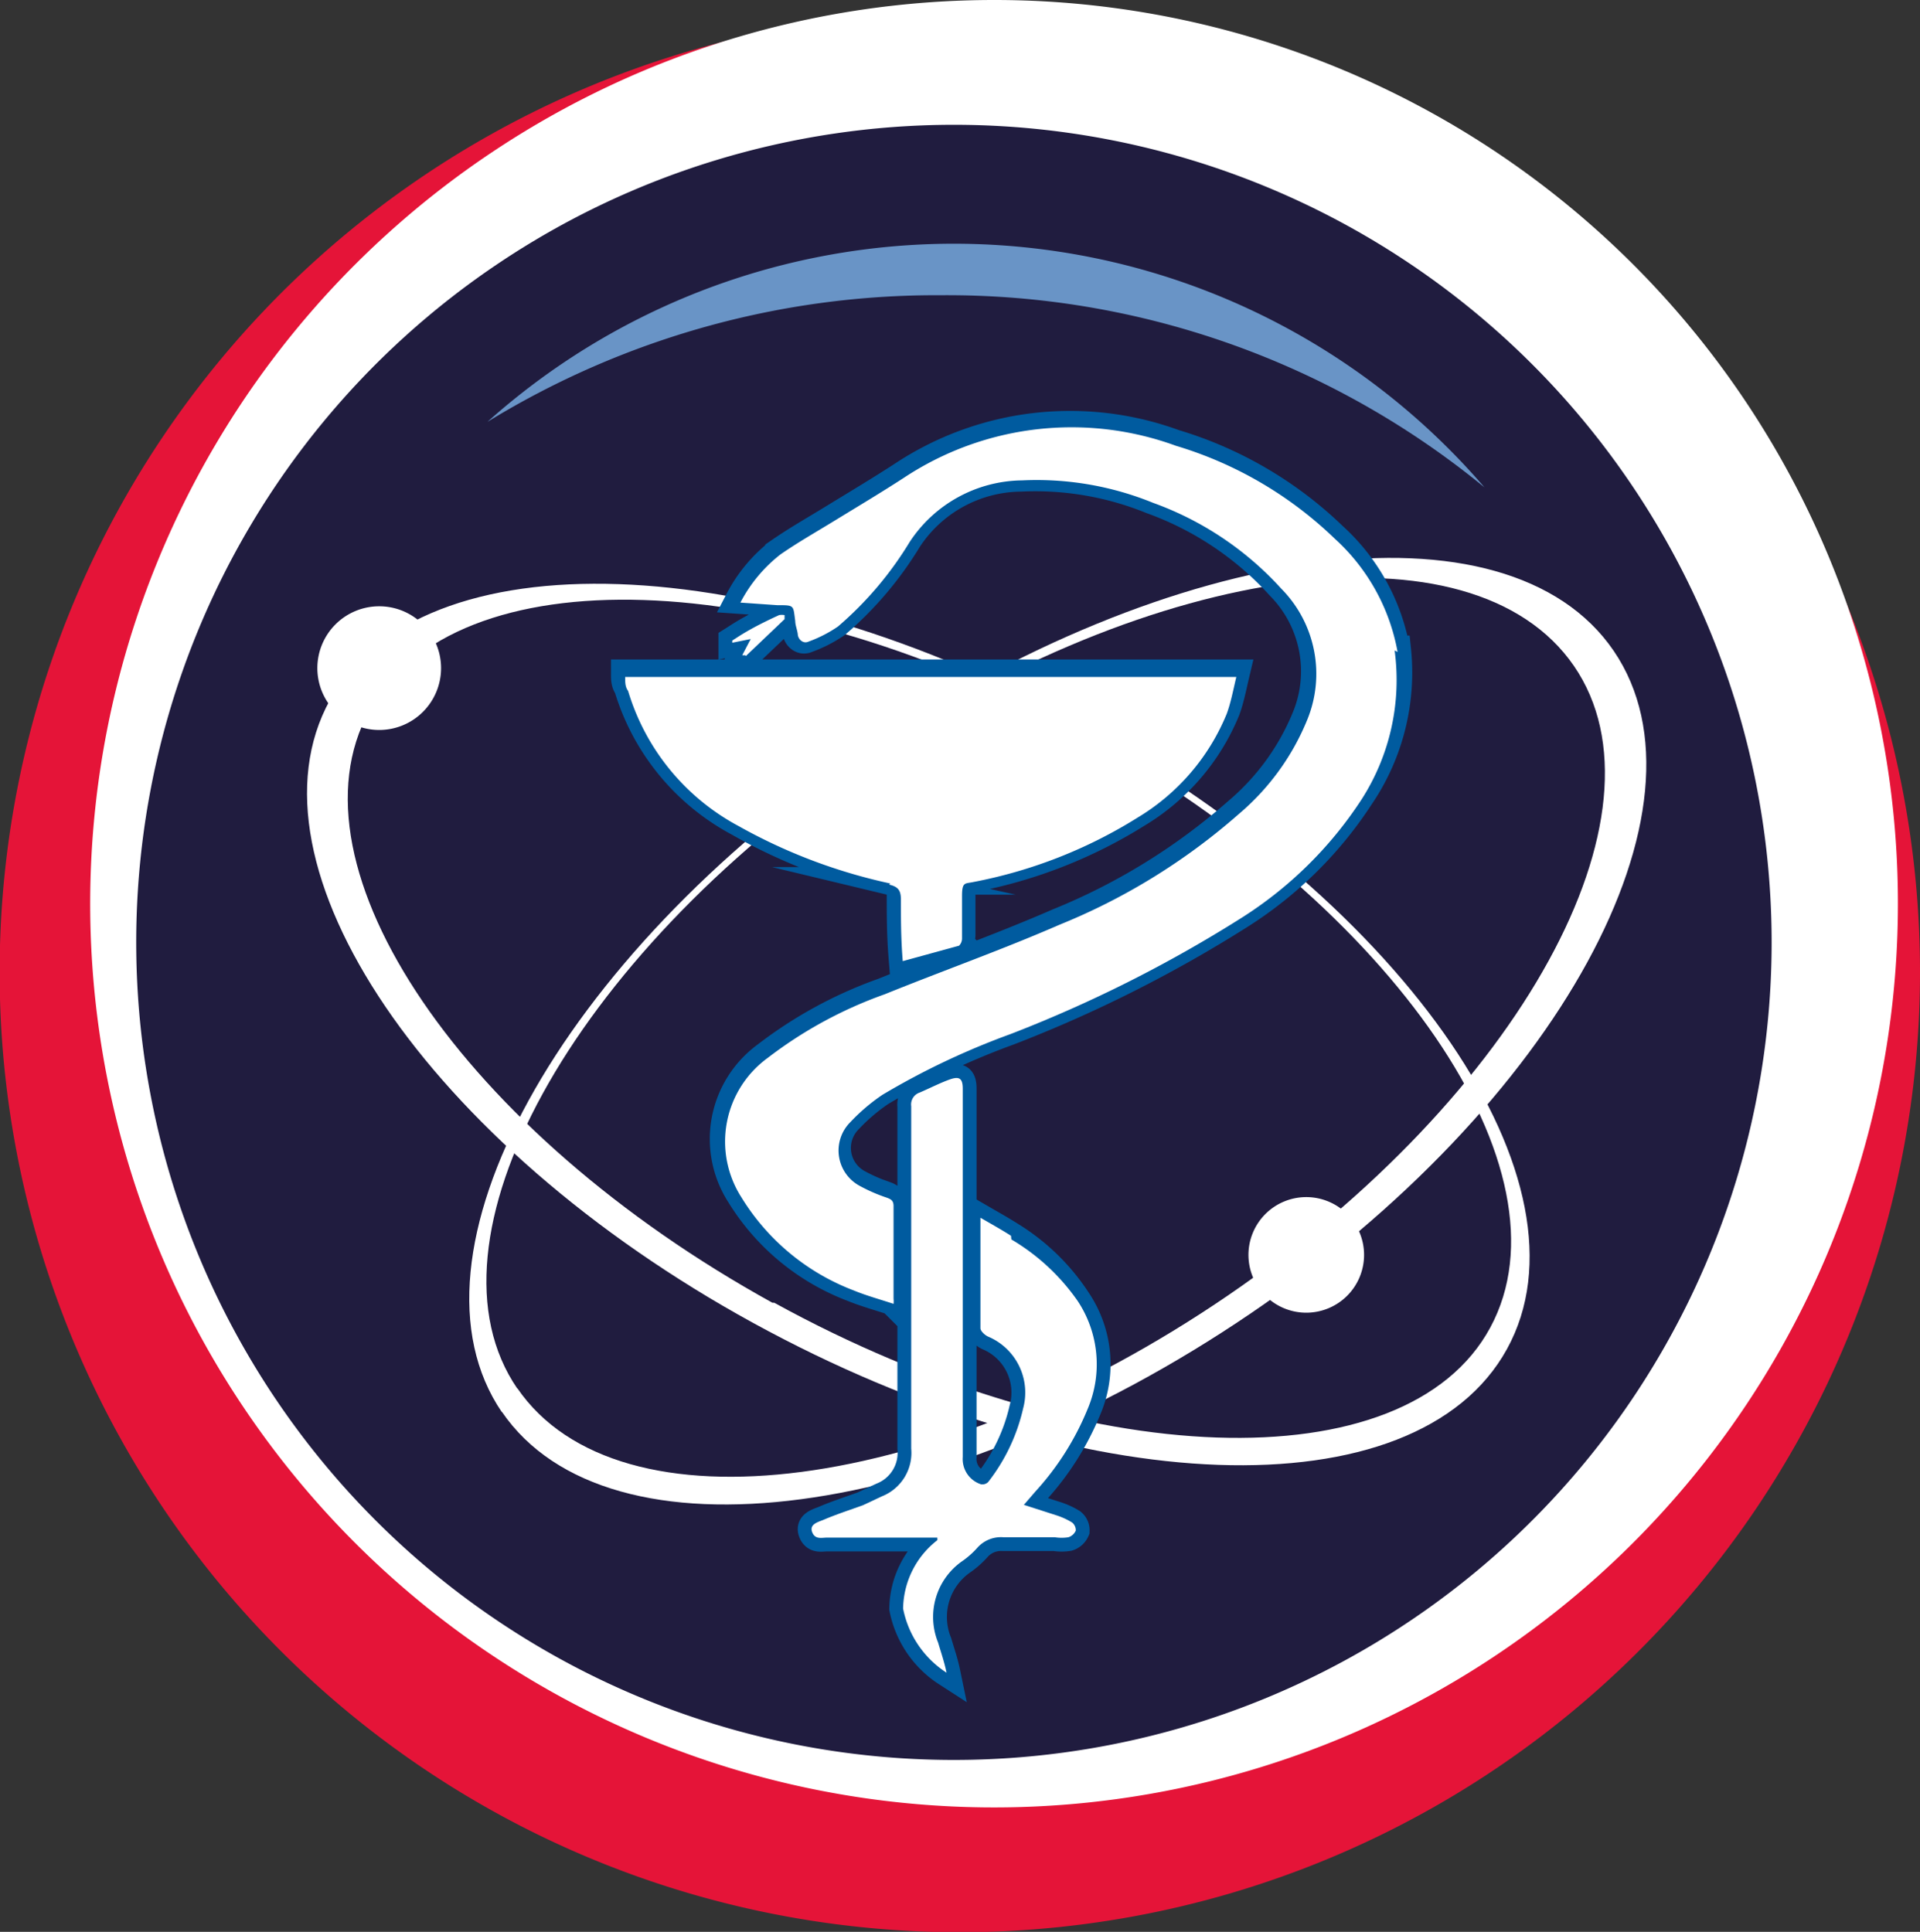 <?xml version="1.0" encoding="UTF-8"?> <svg xmlns="http://www.w3.org/2000/svg" xmlns:xlink="http://www.w3.org/1999/xlink" id="Слой_1" data-name="Слой 1" viewBox="0 0 52.15 52.48"><rect x="0" y="0" width="52.15" height="52.48" fill="#333333" stroke="none"/> <defs> <style>.cls-1,.cls-7{fill:none;}.cls-2{clip-path:url(#clip-path);}.cls-3{fill:#e51438;}.cls-3,.cls-4,.cls-5,.cls-6{fill-rule:evenodd;}.cls-4{fill:#fff;}.cls-5{fill:#201c3f;}.cls-6{fill:#6994c6;}.cls-7{stroke:#005b9f;stroke-miterlimit:10;stroke-width:0.75px;}</style> <clipPath id="clip-path" transform="translate(-472.54 -473.91)"> <rect class="cls-1" x="469.4" y="472.69" width="58.43" height="54.91"></rect> </clipPath> </defs> <title>NMIC</title> <g class="cls-2"> <path class="cls-3" d="M524.69,500.32a26.08,26.08,0,1,1-26.07-26.08,26.07,26.07,0,0,1,26.07,26.08" transform="translate(-472.54 -473.91)"></path> <path class="cls-4" d="M524.09,498.45a24.55,24.55,0,1,1-24.55-24.54,24.54,24.54,0,0,1,24.55,24.54" transform="translate(-472.54 -473.91)"></path> <path class="cls-5" d="M520.66,499.51a22.21,22.21,0,1,1-22.21-22.21,22.21,22.21,0,0,1,22.21,22.21" transform="translate(-472.54 -473.91)"></path> <path class="cls-6" d="M498.09,481.93a23,23,0,0,1,14.77,5.22,19,19,0,0,0-27.08-1.78,23.31,23.31,0,0,1,12.31-3.44" transform="translate(-472.54 -473.91)"></path> <path class="cls-4" d="M493.52,509.3c-8.39-4.63-13.29-11.83-10.95-16.08s11.05-4,19.45.67,13.29,11.83,11,16.08-11.05,3.95-19.45-.67m8.4-15.66c-8.84-4.87-18-5.19-20.47-.71S484.15,505,493,509.85s18,5.19,20.47.71-2.7-12.06-11.53-16.92" transform="translate(-472.54 -473.91)"></path> <path class="cls-4" d="M486.59,511.63c-2.74-4,1.45-11.66,9.38-17.08S512.54,488,515.29,492s-1.46,11.67-9.38,17.09-16.57,6.55-19.32,2.53m-.42.64c2.89,4.23,12,3,20.34-2.67s12.75-13.76,9.86-18-12-3-20.33,2.68-12.76,13.75-9.87,18" transform="translate(-472.54 -473.91)"></path> <path class="cls-4" d="M484.52,492.06a1.68,1.68,0,1,1-1.68-1.68,1.68,1.68,0,0,1,1.68,1.68" transform="translate(-472.54 -473.91)"></path> <path class="cls-4" d="M509.59,508a1.57,1.57,0,1,1-1.57-1.57,1.57,1.57,0,0,1,1.57,1.57" transform="translate(-472.54 -473.91)"></path> <path class="cls-7" d="M492.8,491.73l1.05-1s0-.08,0-.11a.39.39,0,0,0-.15,0c-.26.12-.53.25-.78.39s-.33.2-.49.3l0,.06.5-.1-.23.44ZM500,507.48c-.25-.16-.52-.31-.83-.49,0,1,0,2,0,3,0,.08.12.19.21.23a1.65,1.65,0,0,1,.95,1.95,5.07,5.07,0,0,1-.95,2,.22.22,0,0,1-.2.06.72.72,0,0,1-.49-.74l0-10c0-.27-.08-.35-.34-.26s-.55.24-.83.36a.34.34,0,0,0-.23.37c0,3.1,0,6.2,0,9.3a1.27,1.27,0,0,1-.8,1.3l-.51.24c-.36.13-.73.25-1.08.4-.15.06-.38.12-.3.33s.26.15.4.15c.9,0,1.81,0,2.71,0H498l0,.07a2.39,2.39,0,0,0-.93,1.86,2.69,2.69,0,0,0,1.18,1.74c-.06-.29-.15-.55-.23-.82a1.85,1.85,0,0,1,.64-2.2,2.32,2.32,0,0,0,.44-.39.86.86,0,0,1,.69-.27c.47,0,.93,0,1.4,0a1.17,1.17,0,0,0,.37,0,.33.33,0,0,0,.2-.18.27.27,0,0,0-.1-.22,1.92,1.92,0,0,0-.41-.19l-.9-.29.32-.37a7.53,7.53,0,0,0,1.41-2.23,3.11,3.11,0,0,0-.27-2.94A5.75,5.75,0,0,0,500,507.48Zm-3.32-9.64c.25.06.32.16.32.41,0,.53,0,1.06.05,1.67l1.53-.42a.28.28,0,0,0,.08-.19c0-.39,0-.77,0-1.16s.08-.33.31-.38a13,13,0,0,0,4.46-1.75,5.89,5.89,0,0,0,2.42-2.82c.11-.3.17-.62.26-1h-16.6c0,.15,0,.27.08.38a6.17,6.17,0,0,0,3,3.67A14.78,14.78,0,0,0,496.71,497.84Zm13.78-6.29a5.46,5.46,0,0,0-1.71-3.08,10.57,10.57,0,0,0-4.31-2.52,8.25,8.25,0,0,0-7.39.87c-.6.39-1.22.76-1.84,1.14s-1,.59-1.51.94a4,4,0,0,0-1.09,1.31l1,.07c.48,0,.43,0,.49.43,0,.12.06.25.07.37s.14.26.29.19a3.55,3.55,0,0,0,.8-.41,9.53,9.53,0,0,0,1.95-2.3,3.7,3.7,0,0,1,3.05-1.67,8.37,8.37,0,0,1,3.56.61,8.66,8.66,0,0,1,3.48,2.33,3.29,3.29,0,0,1,.7,3.58,6.63,6.63,0,0,1-1.86,2.55,17.06,17.06,0,0,1-4.86,3c-1.56.68-3.17,1.25-4.75,1.89a11.57,11.57,0,0,0-3.18,1.73,2.81,2.81,0,0,0-.71,3.79,6.14,6.14,0,0,0,3.06,2.53c.34.14.71.24,1.07.36a.63.63,0,0,0,0-.14c0-.84,0-1.68,0-2.52,0-.16-.09-.19-.2-.23a4.49,4.49,0,0,1-.71-.31,1.09,1.09,0,0,1-.26-1.74,5.09,5.09,0,0,1,.87-.74,20.51,20.51,0,0,1,3.48-1.65,36,36,0,0,0,6.23-3.13,10.74,10.74,0,0,0,3.3-3.24A6,6,0,0,0,510.49,491.55Z" transform="translate(-472.54 -473.91)"></path> <path class="cls-4" d="M492.8,491.73l1.05-1s0-.08,0-.11a.39.39,0,0,0-.15,0c-.26.12-.53.25-.78.39s-.33.2-.49.3l0,.06.5-.1-.23.44h.08M500,507.48c-.25-.16-.52-.31-.83-.49,0,1,0,2,0,3,0,.08.12.19.21.23a1.65,1.65,0,0,1,.95,1.95,5.07,5.07,0,0,1-.95,2,.22.22,0,0,1-.2.06.72.72,0,0,1-.49-.74l0-10c0-.27-.08-.35-.34-.26s-.55.24-.83.36a.34.34,0,0,0-.23.37c0,3.1,0,6.2,0,9.3a1.27,1.27,0,0,1-.8,1.3l-.51.24c-.36.13-.73.25-1.08.4-.15.06-.38.12-.3.33s.26.15.4.15c.9,0,1.81,0,2.71,0H498l0,.07a2.39,2.39,0,0,0-.93,1.86,2.69,2.69,0,0,0,1.18,1.74c-.06-.29-.15-.55-.23-.82a1.85,1.85,0,0,1,.64-2.2,2.32,2.32,0,0,0,.44-.39.86.86,0,0,1,.69-.27c.47,0,.93,0,1.4,0a1.17,1.17,0,0,0,.37,0,.33.33,0,0,0,.2-.18.27.27,0,0,0-.1-.22,1.92,1.92,0,0,0-.41-.19l-.9-.29.32-.37a7.53,7.53,0,0,0,1.41-2.23,3.11,3.11,0,0,0-.27-2.94,5.75,5.75,0,0,0-1.8-1.67m-3.32-9.64c.25.06.32.16.32.41,0,.53,0,1.06.05,1.67l1.53-.42a.28.28,0,0,0,.08-.19c0-.39,0-.77,0-1.16s.08-.33.31-.38a13,13,0,0,0,4.46-1.75,5.89,5.89,0,0,0,2.42-2.82c.11-.3.17-.62.26-1h-16.6c0,.15,0,.27.08.38a6.17,6.17,0,0,0,3,3.67,14.78,14.78,0,0,0,4.12,1.56m13.78-6.29a5.46,5.46,0,0,0-1.71-3.08,10.57,10.57,0,0,0-4.31-2.52,8.25,8.25,0,0,0-7.39.87c-.6.39-1.22.76-1.84,1.14s-1,.59-1.51.94a4,4,0,0,0-1.09,1.31l1,.07c.48,0,.43,0,.49.43,0,.12.06.25.07.37s.14.26.29.19a3.55,3.55,0,0,0,.8-.41,9.53,9.53,0,0,0,1.95-2.3,3.7,3.7,0,0,1,3.05-1.67,8.37,8.37,0,0,1,3.56.61,8.66,8.66,0,0,1,3.48,2.33,3.29,3.29,0,0,1,.7,3.58,6.63,6.63,0,0,1-1.86,2.55,17.06,17.06,0,0,1-4.86,3c-1.56.68-3.17,1.25-4.75,1.89a11.57,11.57,0,0,0-3.18,1.73,2.81,2.81,0,0,0-.71,3.79,6.14,6.14,0,0,0,3.06,2.53c.34.14.71.24,1.07.36a.63.63,0,0,0,0-.14c0-.84,0-1.68,0-2.52,0-.16-.09-.19-.2-.23a4.49,4.49,0,0,1-.71-.31,1.09,1.09,0,0,1-.26-1.74,5.09,5.09,0,0,1,.87-.74,20.51,20.51,0,0,1,3.48-1.65,36,36,0,0,0,6.23-3.13,10.74,10.74,0,0,0,3.3-3.24,6,6,0,0,0,.9-4.05" transform="translate(-472.54 -473.91)"></path> </g> </svg> 